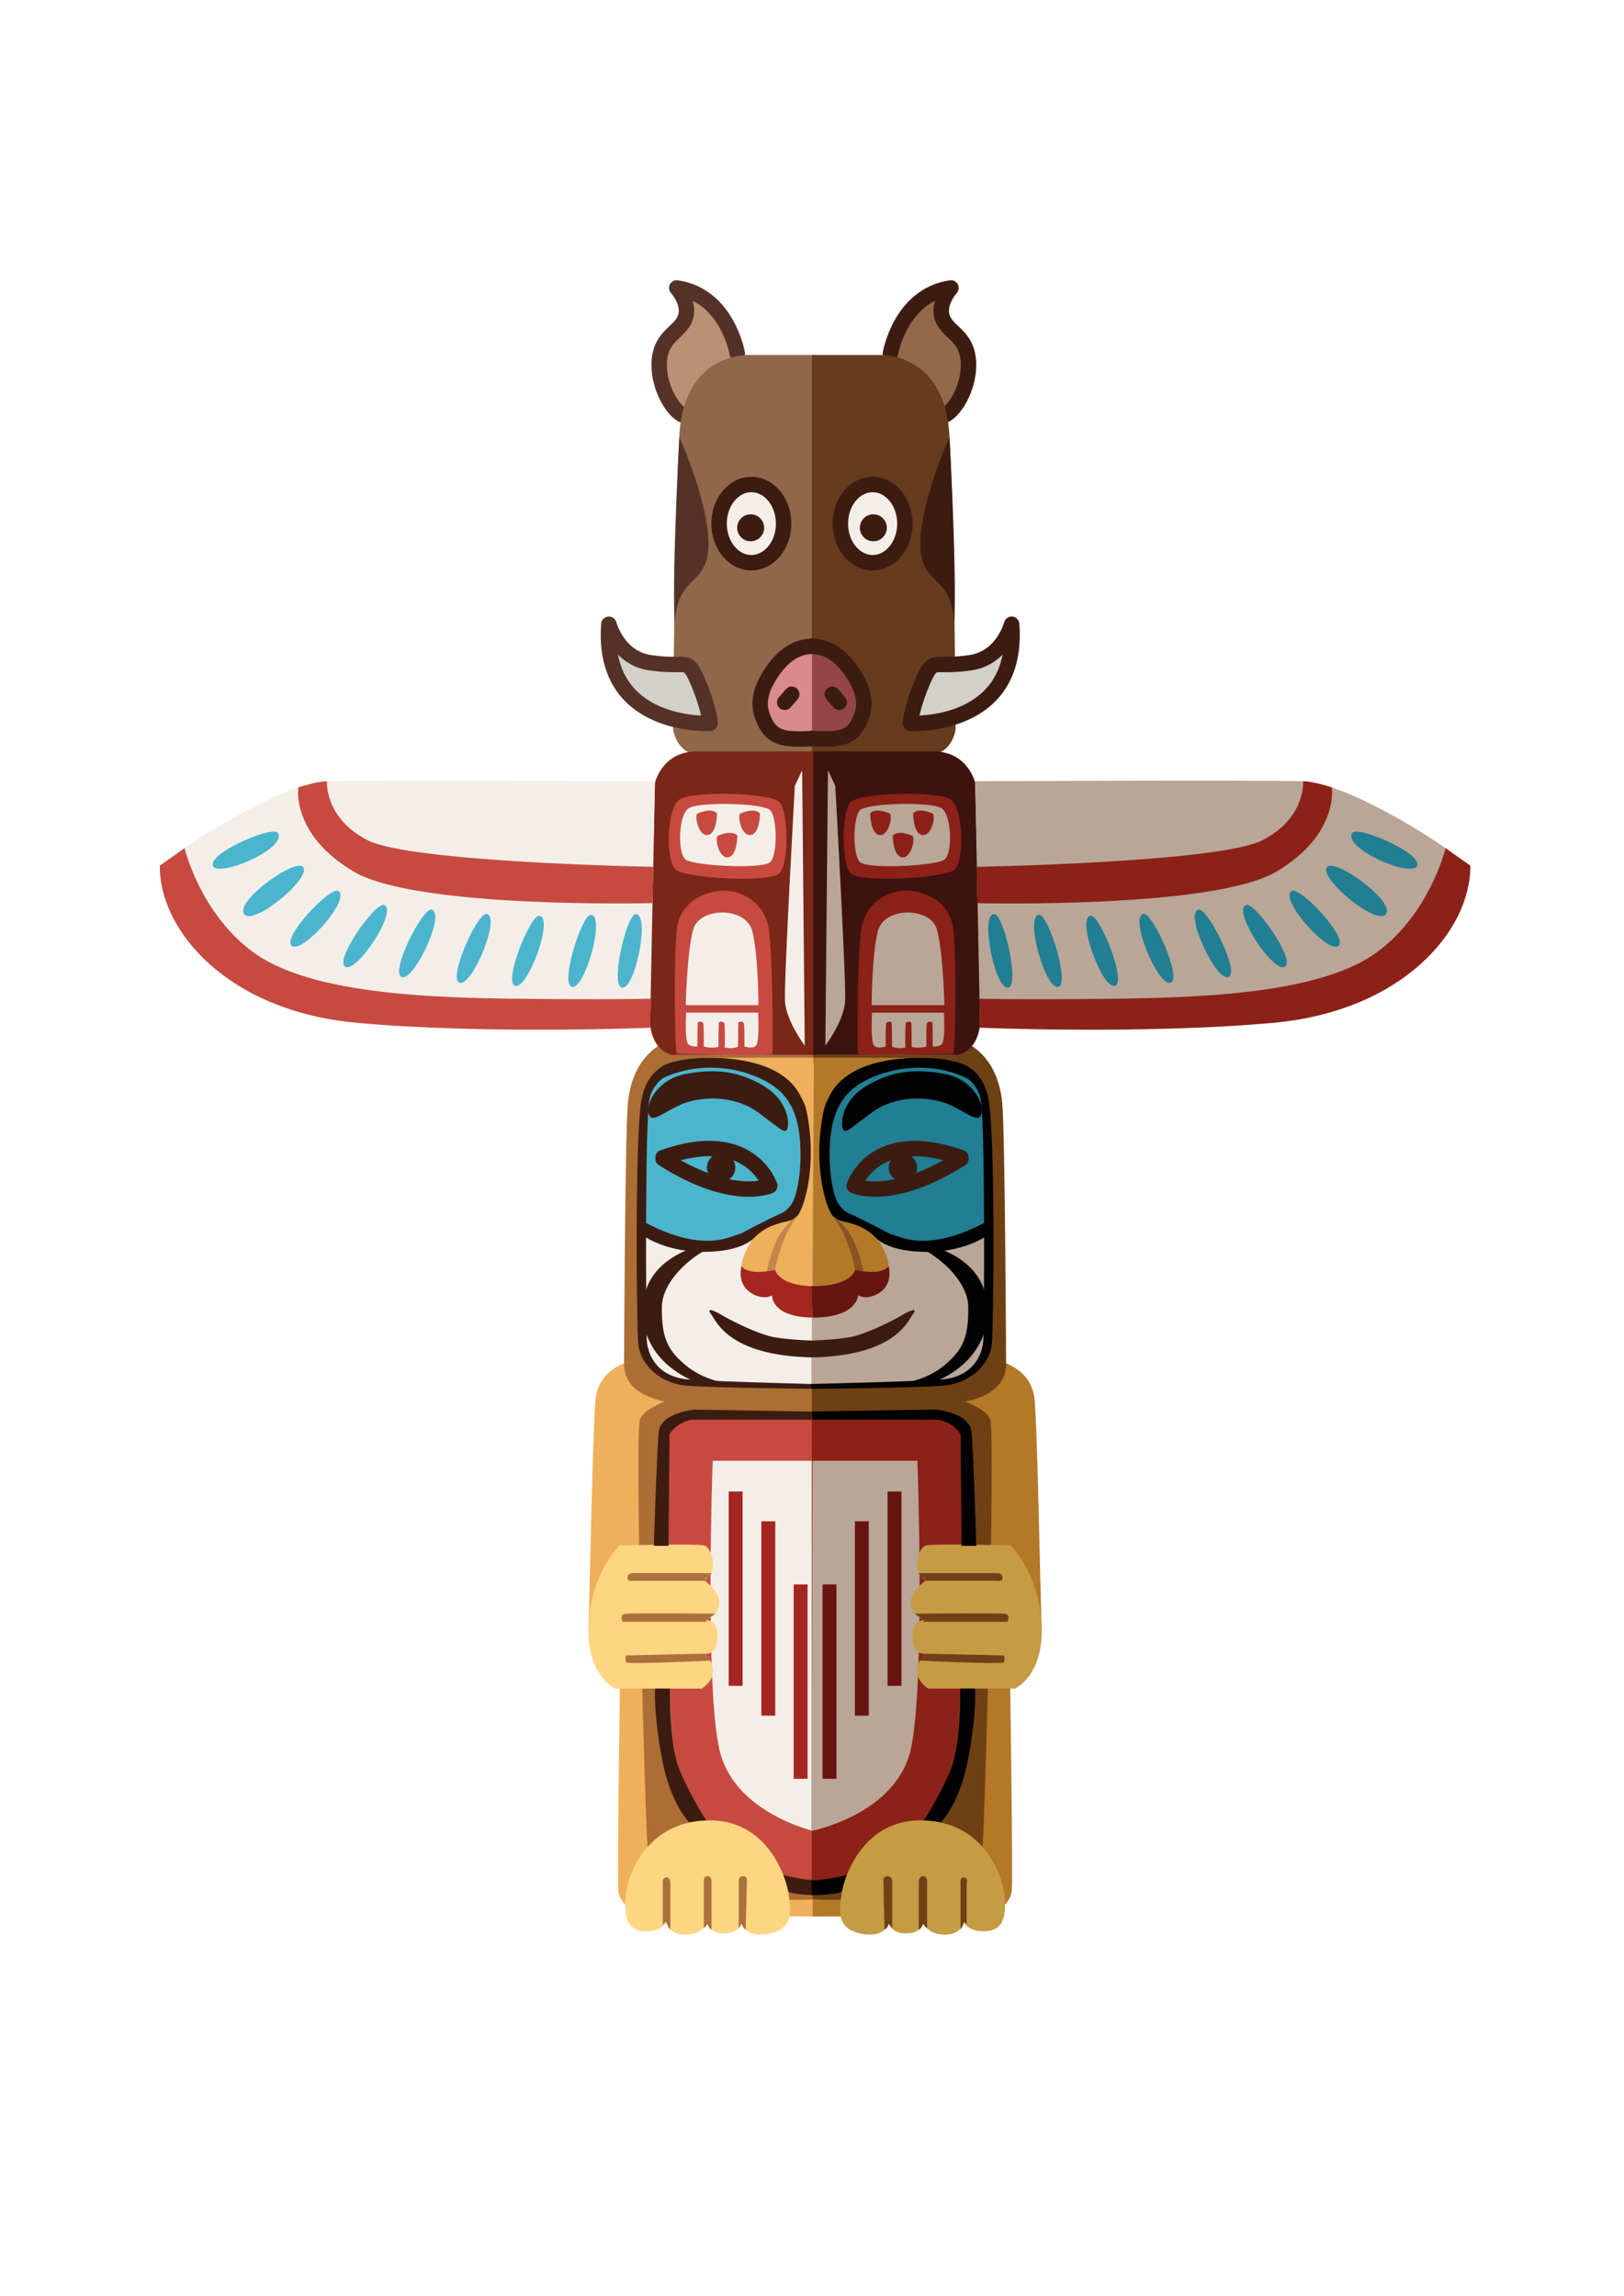 <?xml version="1.0" encoding="UTF-8"?> <svg xmlns="http://www.w3.org/2000/svg" id="Capa_2" viewBox="0 0 841.89 1190.55"><defs><style>.cls-1,.cls-2{fill:#f4eee9;}.cls-3{fill:#91674a;}.cls-4{fill:#4bb5ce;}.cls-5{fill:#875422;}.cls-6{fill:#a52521;}.cls-7{fill:#3d130f;}.cls-8{fill:#6f4013;}.cls-9{fill:#b9a696;}.cls-10{fill:#020202;}.cls-11{fill:#c1864c;}.cls-12{fill:#944644;}.cls-13{fill:#ab713c;}.cls-14{fill:#704117;}.cls-15{fill:#d3d0ca;}.cls-15,.cls-16,.cls-17,.cls-18,.cls-19,.cls-2{stroke-linecap:round;stroke-linejoin:round;stroke-width:8px;}.cls-15,.cls-19{stroke:#553228;}.cls-20{fill:#681410;}.cls-21{fill:#7a2618;}.cls-22{fill:#217e93;}.cls-16{fill:#93694b;}.cls-16,.cls-17,.cls-18,.cls-2{stroke:#3c1c11;}.cls-17{fill:none;}.cls-23{fill:#fed581;}.cls-18{fill:#d3cfc9;}.cls-24{fill:#c59b44;}.cls-25{fill:#ab6e35;}.cls-19{fill:#ba9175;}.cls-26{fill:#b47829;}.cls-27{fill:#c74a41;}.cls-28{fill:#efb05c;}.cls-29{fill:#3c1c11;}.cls-30{fill:#db8a8a;}.cls-31{fill:#663b1e;}.cls-32{fill:#553228;}.cls-33{fill:#8c2118;}</style></defs><path class="cls-19" d="m382.2,183.22s-5.12-30.09-31.37-33.94c0,0,7.04,7.68,4.48,15.37s-12.17,8.96-13.45,21.77,6.4,26.25,12.17,28.81"></path><path class="cls-16" d="m461.61,183.22s5.12-30.09,31.37-33.94c0,0-7.04,7.68-4.48,15.37s12.17,8.96,13.45,21.77-6.4,26.25-12.17,28.81"></path><g><polygon class="cls-28" points="423.14 551.43 423.14 547.1 349.11 547.1 349.11 553.14 418.36 555.43 423.14 551.43"></polygon><path class="cls-25" d="m350.07,538.45s-21.8,3.85-24.57,33.5c-1.5,16.09-2,136.87-2,136.87l24.88,9.5,1.69-179.87Z"></path><path class="cls-28" d="m335.72,704.17s-22.8.38-26.71,19.2c-1.62,7.79-3.16,100.52-3.94,119.34-.78,18.82,11.48,29.18,16.3,31.37,0,0-1.43,96.92-.84,105.9s12.68,13.66,12.68,13.66h89.82l1.17-297.87-88.49,8.4Z"></path><path class="cls-25" d="m335.72,704.17s3.76,13.21,25.86,17.49c0,0-27.12,5.56-29.89,14.54-2.77,8.98,2.9,212.69,4.03,221.4,1.13,8.71,33.42,30.52,88.1,27.1l.39-288.91-88.49,8.38Z"></path><path class="cls-3" d="m423.14,184.05h-34.06s-34.25-2.39-36.89,41.57c-2.63,43.96-3.22,152.46-3.22,152.46,0,0,1.27,11.52,11.81,13.09h62.36v-207.12Z"></path><path class="cls-21" d="m423.14,547.1h-73.7s-12.66-.8-12.66-20.16,2.77-121.14,2.77-121.14c0,0,3.76-16.21,21.57-16.21h62.03v157.51Z"></path><path class="cls-1" d="m339.54,405.06s-145.45-.75-170.04,0c-24.59.75-81.39,37.97-83.15,42.46-1.76,4.49,12.88,69.31,83.73,78.29,70.85,8.98,166.94,5.2,166.94,5.2l2.51-125.96Z"></path><path class="cls-1" d="m349.44,551.83s-13.64,6.46-15.4,23.47c-1.76,17.01-2.93,101.1-2.05,115.86.88,14.76,11.71,26.16,34.84,26.8,23.13.64,57,.52,57,.52l-.2-166.65h-74.19Z"></path><path class="cls-27" d="m169.5,405.06s-1.46,19.04,21.08,30.59c22.54,11.55,148.08,13.79,148.08,13.79l-.38,18.83s-121.94,3-154.73-16.26c-32.79-19.25-28.9-43.77-28.9-43.77,0,0,9.58-3.07,14.85-3.19Z"></path><path class="cls-27" d="m95.68,439.76s7.94,33.44,35.17,53.65c27.23,20.22,81.68,23.75,134.38,24.39,52.7.64,72.06,0,72.06,0,0,0-.5,12.84,0,15.05,0,0-85.23,3.56-152.28-2.53-67.05-6.1-102.47-47.81-102.18-81.5l12.84-9.05Z"></path><path class="cls-4" d="m331.98,637.06s32.4,23.45,73.88-3.32h8.98l3.81-38.02-1.32-44.23-67.9-.73s-14.3,8.04-15.28,23.28l-2.18,63.03Z"></path><path class="cls-28" d="m356.22,550.95s45.8.76,54.99,23.64c7.03,17.49,3.77,58.19-7.43,58.61-9.69.37-22.74,18.22-19.03,30.42,3.71,12.19,15.48,8,15.48,8,0,0,4.78,11.62,22.9,11.53v-131.88l-66.92-.32Z"></path><path class="cls-6" d="m401.72,658.34s-13.09,3.48-17.32-1.82c0,0-2.53,8.8,4.46,13.5,6.99,4.71,11.36,1.56,11.36,1.56,0,0-.71,11.89,22.91,11.57v-16.36s-17.71,1.07-21.42-8.45Z"></path><path class="cls-29" d="m377.98,643.05s-41.63,1.94-44.56,32.75c-2.93,30.8,28,42.21,33.41,42.21h16.4s-15.41-.47-26.68-9.29c-11.27-8.82-13.53-16.16-13.45-30.95.09-14.79,18.48-30.52,34.88-34.71Z"></path><path class="cls-29" d="m337.29,579.19c-4.18-3.46,1.7-19.35,18.24-22.4,16.54-3.05,27.88-.9,39.55,5.76,15.23,8.69,14.2,22.58,12.59,23.54-1.61.96-2.28-.11-14.04-8.89-13.31-9.94-29.64-8.35-38.13-5.47s-15.7,9.55-18.22,7.46Z"></path><path class="cls-27" d="m347.13,743.17s-2.05,128.46,1.85,159.26c3.9,30.8,29.23,71.08,75.29,72.36l-.64-238.68h-65s-11.45,3.08-11.51,7.05Z"></path><path class="cls-1" d="m369.46,757.38s-4.14,115.79,3.44,149.59c7.59,33.8,50.72,42.86,50.72,42.86l.2-192.45h-54.37Z"></path><path class="cls-23" d="m321.27,801.24s38.49-.91,43.4-.05c4.91.86,8.16,15.37.05,17.94,0,0,8.19,5.32,8.19,11.74s-6.91,9.05-6.91,9.05c0,0,6.62-.14,5.98,9.48-.64,9.63-6.99,7.99-6.99,7.99,0,0,4.48,2.96,4.69,8.74.21,5.78-5.82,9.38-5.82,9.38h-44.93s-17.48-7.7-13.26-39.5c3.06-23.08,15.61-34.77,15.61-34.77Z"></path><rect class="cls-6" x="377.76" y="773.32" width="7.2" height="100.76"></rect><rect class="cls-6" x="394.7" y="788.78" width="7.2" height="100.76"></rect><rect class="cls-6" x="411.45" y="821.51" width="7.2" height="100.76"></rect><path class="cls-4" d="m144.18,431.96c-2.27-4.32-36.16,10.27-33.82,16.85,2.34,6.58,38.21-8.5,33.82-16.85Z"></path><path class="cls-4" d="m157.2,449.61c-3.74-5.09-35.13,17.33-30.74,24.23,4.39,6.9,34.99-18.45,30.74-24.23Z"></path><path class="cls-4" d="m175.36,461.94c-4.27-2.37-29.86,24.73-24.01,28.58,5.86,3.85,30.89-24.75,24.01-28.58Z"></path><path class="cls-4" d="m199.1,469.2c-4.53-1.67-26.28,29.21-19.98,32.09,6.3,2.88,27.3-29.39,19.98-32.09Z"></path><path class="cls-4" d="m223.67,471.6c-4.71-.9-21.92,33.25-15.29,35.05,6.63,1.8,22.89-33.6,15.29-35.05Z"></path><path class="cls-4" d="m252.21,473.81c-4.75-.66-20.51,34.31-13.81,35.78,6.7,1.46,21.47-34.71,13.81-35.78Z"></path><path class="cls-4" d="m279.57,474.78c-4.77-.42-19.07,35.3-12.32,36.42s20.01-35.74,12.32-36.42Z"></path><path class="cls-4" d="m306.28,474.3c-4.78.01-16.35,36.9-9.54,37.42,6.81.51,17.25-37.43,9.54-37.42Z"></path><path class="cls-4" d="m329.46,473.95c-4.77.44-13.54,38.24-6.71,38.15,6.83-.1,14.4-38.85,6.71-38.15Z"></path><path class="cls-1" d="m415.84,399.39l1.35,142.79s-9.66-12.84-10.25-23.1,5.12-111.67,5.12-111.67l3.78-8.02Z"></path><path class="cls-27" d="m350.87,546.35c-1.02-.8-1.76-48.61,0-64.34,1.76-15.72,16.39-20.23,24.44-20.22,8.06,0,21.08,4.98,23.28,20.38,2.2,15.4,2.05,62.73,1.76,64.18-.29,1.44-49.48,0-49.48,0Z"></path><path class="cls-1" d="m355.51,521.12s.59-27.81,3.9-39.36c3.32-11.55,27.5-11.87,30.63,1.18,3.14,13.05,3.14,38.19,3.14,38.19h-37.67Z"></path><path class="cls-1" d="m355.72,525.05s-.87,14.29,1.08,16.32,6.94.94,6.94.94c0,0,5.2,1.95,9.97.06,0,0,4.88,2.65,10.41-.34,0,0,5.85,2.37,7.8.12,1.95-2.25,1.08-17.1,1.08-17.1h-37.29Z"></path><path class="cls-27" d="m352.19,414.58c-6.63,4.67-7.32,32.18-1.76,36.48s49.19,6.88,53.87,1.55c4.68-5.33,4.39-31.15,0-36.48-4.39-5.33-45.53-6.2-52.11-1.55Z"></path><path class="cls-1" d="m357.02,419.03c-5.38,3.43-5.95,23.59-1.43,26.74,4.52,3.15,39.96,5.05,43.76,1.14,3.81-3.91,3.57-22.83,0-26.74-3.57-3.91-36.98-4.54-42.33-1.14Z"></path><path class="cls-27" d="m361.66,421.75c-1.83.76.29,11.83,5.17,11.21,4.88-.62,4.88-11.21,4.88-11.21,0,0-2.03-3.34-10.05,0Z"></path><path class="cls-27" d="m372.2,433.3c-1.83.76.29,11.83,5.17,11.21,4.88-.62,4.88-11.21,4.88-11.21,0,0-2.03-3.34-10.05,0Z"></path><path class="cls-27" d="m383.91,421.75c-1.83.76.29,11.83,5.17,11.21,4.88-.62,4.88-11.21,4.88-11.21,0,0-2.03-3.34-10.05,0Z"></path><path class="cls-25" d="m355.2,727.86s-32.13,0-31.69-21.01l11.71-4.17s2.33,16.63,37.69,17.91c35.36,1.28-17.71,7.27-17.71,7.27Z"></path><path class="cls-29" d="m332.14,632.4s24.92,16.02,45.62,9.27c20.7-6.74,22.53-7.64,22.53-7.64,0,0-4.87,2.88-9.57,7.93,0,0-5.87,7.25-26.65,7.11-20.78-.14-32.38-9.55-32.38-9.55l.45-7.14Z"></path><path class="cls-29" d="m349.44,550.73s25.59-.03,41.82,6.86c16.23,6.89,21.87,17.05,23.35,32.71,1.47,15.66-1.02,42.09-14.31,43.74,0,0,9.93.51,13.31-3.91,3.38-4.42,10.22-26.09,4.55-53.89-4.18-20.5-34.93-25.15-34.93-25.15l-33.79-.35Z"></path><path class="cls-11" d="m407.88,639.11s-5.27,12.23-5.99,19.23l-4.43.83s3-14.5,7.95-20.84c4.94-6.34,7.76-7.69,7.76-7.69,0,0-2.03,2.84-5.29,8.47Z"></path><path class="cls-29" d="m349.44,550.73s-13.17,1.23-16.78,18.88c-3.61,17.64-2.73,117.62-1.76,127.35.98,9.73,10.3,20.35,25.49,21.52s67.75,1.61,67.75,1.61l.13-2.42s-50.08-1.23-66.86-2.4c-16.78-1.17-21.72-12.86-22.11-20.56-.39-7.7-1.07-114.63,1.48-125.32,2.55-10.69,14.63-17.65,31.87-17.31,17.25.34,19.92.17,19.92.17l-6.7-.98-32.43-.55Z"></path><path class="cls-29" d="m346.56,801.48l.53-57.79s3.14-6,11.54-7.58h64.5v-4.19l-63.04-1.07s-17.67,1.38-18.64,11.86c-.98,10.48-2.48,58.77-2.48,58.77h7.59Z"></path><path class="cls-29" d="m347.31,875.51s-.8,28.94,5.38,43.19c6.18,14.26,13.56,25.32,13.56,25.32l-8.79.99s-9.87-9.3-14.36-33.47c-4.49-24.17-3.51-36.04-3.51-36.04h7.72Z"></path><path class="cls-13" d="m364.99,857.39l-40.33.92s-.98,2.57.2,3.64c1.17,1.07,43.48-.96,43.48-.96,0,0-1.85-2.69-3.35-3.59Z"></path><path class="cls-13" d="m366.51,840.86h-43.71s-1.92-3.72,1.33-4.15,46.74-.07,46.74-.07l-4.88,3.46.52.76Z"></path><path class="cls-13" d="m367.29,819.59h-39.03s-3.12.76-2.93-1.7c.2-2.46,2.73-2.24,2.73-2.24h40.78s-.88,2.29-3.51,2.82l1.95,1.11Z"></path><path class="cls-29" d="m342.81,553.24s6.86-5.38,27.67-4.81c20.29.56,39.3,6.31,45.39,21.87,6.09,15.56,2.7,36.51,2.7,36.51,0,0-.17-23.83-10.4-37.15-10.23-13.32-40.16-22.67-65.37-10.27v-6.16Z"></path><path class="cls-25" d="m423.14,548.39l-52.69.04s-16.77-.45-25.61,3.4l4.6-4.73h73.7v1.29Z"></path><path class="cls-29" d="m384.03,639.62s13.02-7.04,20.83-10.46c7.81-3.42,8.74-14.66,8.74-14.66,0,0,.33,15.25-4.65,17.89-4.98,2.64-10.51,1.95-18.23,9.57-7.72,7.62-26.84,4.32-26.84,4.32,0,0,9.47.8,20.15-6.67Z"></path><path class="cls-29" d="m423.92,974.86v7.7s-10.84.14-15.48-1.75c0,0-.82-3.23-2.67-8.71,0,0,11.07,2.97,18.16,2.75Z"></path><path class="cls-27" d="m361.53,542.86s.06-11.67.16-12.49c.1-.82,2.57-.97,2.91.29.33,1.26.24,12.23.24,12.23l-3.3-.03Z"></path><path class="cls-27" d="m372.46,542.86s.06-11.67.16-12.49c.1-.82,2.57-.97,2.91.29.33,1.26.24,12.23.24,12.23l-3.3-.03Z"></path><path class="cls-27" d="m382.6,542.86s.06-11.67.16-12.49c.1-.82,2.57-.97,2.91.29.33,1.26.24,12.23.24,12.23l-3.3-.03Z"></path><g><polygon class="cls-26" points="421.56 551.43 421.56 547.1 496.38 547.1 496.38 553.14 426.73 555.43 421.56 551.43"></polygon><path class="cls-8" d="m495,538.45s21.8,3.85,24.57,33.5c1.5,16.09,2,136.87,2,136.87l-24.88,9.5-1.69-179.87Z"></path><path class="cls-26" d="m509.34,704.17s22.8.38,26.71,19.2c1.62,7.79,3.16,100.52,3.94,119.34.78,18.82-11.48,29.18-16.3,31.37,0,0,1.43,96.92.84,105.9-.6,8.98-12.68,13.66-12.68,13.66h-90.57l-.42-297.87,88.49,8.4Z"></path><path class="cls-8" d="m509.34,704.17s-3.76,13.21-25.86,17.49c0,0,27.12,5.56,29.89,14.54,2.77,8.98-2.9,212.69-4.03,221.4-1.13,8.71-33.42,30.52-88.1,27.1l-.39-288.91,88.49,8.38Z"></path><path class="cls-31" d="m420.86,184.05h34.42s34.25-2.39,36.89,41.57c2.64,43.96,3.22,152.46,3.22,152.46,0,0-1.27,11.52-11.81,13.09h-62.72v-207.12Z"></path><path class="cls-7" d="m421.56,547.1h74.07s12.66-.8,12.66-20.16-2.77-121.14-2.77-121.14c0,0-3.76-16.21-21.57-16.21h-62.4v157.51Z"></path><path class="cls-9" d="m505.52,405.06s145.45-.75,170.04,0c24.59.75,81.39,37.97,83.15,42.46,1.76,4.49-12.88,69.31-83.73,78.29-70.85,8.98-166.94,5.2-166.94,5.2l-2.51-125.96Z"></path><path class="cls-9" d="m495.63,551.83s13.64,6.46,15.4,23.47c1.76,17.01,2.93,101.1,2.05,115.86-.88,14.76-11.71,26.16-34.84,26.8-23.13.64-57.62.4-57.62.4l1.32-166.53h73.7Z"></path><path class="cls-33" d="m675.57,405.06s1.46,19.04-21.08,30.59c-22.54,11.55-148.08,13.79-148.08,13.79l.38,18.83s121.94,3,154.73-16.26c32.79-19.25,28.9-43.77,28.9-43.77,0,0-9.58-3.07-14.85-3.19Z"></path><path class="cls-33" d="m749.38,439.76s-7.94,33.44-35.17,53.65c-27.23,20.22-81.68,23.75-134.38,24.39-52.7.64-72.06,0-72.06,0,0,0,.5,12.84,0,15.05,0,0,85.23,3.56,152.28-2.53,67.05-6.1,102.47-47.81,102.18-81.5l-12.84-9.05Z"></path><path class="cls-22" d="m513.08,637.06s-32.4,23.45-73.88-3.32h-8.98l-3.81-38.02,1.32-44.23,67.9-.73s14.3,8.04,15.28,23.28l2.18,63.03Z"></path><path class="cls-26" d="m488.85,551.04s-45.8.72-54.99,23.59c-7.03,17.49-3.77,58.16,7.43,58.59,9.69.37,22.74,18.21,19.03,30.41-3.71,12.19-15.53,8-15.53,8,0,0-4.12,11.82-23.63,11.73l.78-132.32h66.92Z"></path><path class="cls-20" d="m443.35,658.34s13.09,3.48,17.32-1.82c0,0,2.53,8.8-4.46,13.5-6.99,4.71-11.36,1.56-11.36,1.56,0,0-.34,11.76-23.76,11.44l-.28-16.21s18.84,1.05,22.55-8.47Z"></path><path class="cls-10" d="m467.09,643.05s41.63,1.94,44.56,32.75c2.93,30.8-28,42.21-33.41,42.21h-16.4s15.41-.47,26.68-9.29c11.27-8.82,13.53-16.16,13.45-30.95-.09-14.79-18.48-30.52-34.88-34.71Z"></path><path class="cls-10" d="m507.77,579.19c4.18-3.46-1.7-19.35-18.24-22.4-16.54-3.05-27.88-.9-39.55,5.76-15.23,8.69-14.2,22.58-12.59,23.54,1.61.96,2.28-.11,14.04-8.89,13.31-9.94,29.64-8.35,38.13-5.47s15.7,9.55,18.22,7.46Z"></path><path class="cls-33" d="m497.94,743.17s2.05,128.46-1.85,159.26c-3.9,30.8-29.23,71.08-75.29,72.36l.05-238.68h65.58s11.45,3.08,11.51,7.05Z"></path><path class="cls-9" d="m475.6,757.38s4.14,115.79-3.44,149.59c-7.59,33.8-51.36,42.29-51.36,42.29l.44-191.88h54.37Z"></path><path class="cls-24" d="m523.8,801.24s-38.49-.91-43.4-.05c-4.9.86-8.16,15.37-.05,17.94,0,0-8.19,5.32-8.19,11.74s6.91,9.05,6.91,9.05c0,0-6.62-.14-5.98,9.48.64,9.63,6.99,7.99,6.99,7.99,0,0-4.48,2.96-4.69,8.74-.21,5.78,5.82,9.38,5.82,9.38h44.93s17.48-7.7,13.26-39.5c-3.06-23.08-15.61-34.77-15.61-34.77Z"></path><rect class="cls-20" x="460.1" y="773.32" width="7.2" height="100.76" transform="translate(927.41 1647.4) rotate(180)"></rect><rect class="cls-20" x="443.17" y="788.78" width="7.2" height="100.76" transform="translate(893.54 1678.32) rotate(180)"></rect><rect class="cls-20" x="426.41" y="821.51" width="7.2" height="100.76" transform="translate(860.03 1743.78) rotate(180)"></rect><path class="cls-22" d="m700.89,431.96c2.27-4.32,36.16,10.27,33.82,16.85-2.34,6.58-38.21-8.5-33.82-16.85Z"></path><path class="cls-22" d="m687.86,449.61c3.74-5.09,35.13,17.33,30.74,24.23-4.39,6.9-34.99-18.45-30.74-24.23Z"></path><path class="cls-22" d="m669.71,461.94c4.27-2.37,29.86,24.73,24.01,28.58-5.86,3.85-30.89-24.75-24.01-28.58Z"></path><path class="cls-22" d="m645.97,469.2c4.53-1.67,26.28,29.21,19.98,32.09-6.3,2.88-27.3-29.39-19.98-32.09Z"></path><path class="cls-22" d="m621.39,471.6c4.71-.9,21.92,33.25,15.29,35.05-6.63,1.8-22.89-33.6-15.29-35.05Z"></path><path class="cls-22" d="m592.85,473.81c4.75-.66,20.51,34.31,13.81,35.78-6.7,1.46-21.47-34.71-13.81-35.78Z"></path><path class="cls-22" d="m565.49,474.78c4.77-.42,19.07,35.3,12.32,36.42s-20.01-35.74-12.32-36.42Z"></path><path class="cls-22" d="m538.78,474.3c4.78.01,16.35,36.9,9.54,37.42-6.81.51-17.25-37.43-9.54-37.42Z"></path><path class="cls-22" d="m515.6,473.95c4.77.44,13.54,38.24,6.71,38.15-6.83-.1-14.4-38.85-6.71-38.15Z"></path><path class="cls-9" d="m429.22,399.39l-1.35,142.79s9.66-12.84,10.25-23.1-5.12-111.67-5.12-111.67l-3.78-8.02Z"></path><path class="cls-33" d="m494.19,546.35c1.02-.8,1.76-48.61,0-64.34-1.76-15.72-16.39-20.23-24.44-20.22-8.06,0-21.08,4.98-23.28,20.38-2.2,15.4-2.05,62.73-1.76,64.18.29,1.44,49.48,0,49.48,0Z"></path><path class="cls-9" d="m489.56,521.12s-.59-27.81-3.9-39.36c-3.32-11.55-27.5-11.87-30.63,1.18-3.14,13.05-3.14,38.19-3.14,38.19h37.67Z"></path><path class="cls-9" d="m489.34,525.05s.87,14.29-1.08,16.32c-1.95,2.03-6.94.94-6.94.94,0,0-5.2,1.95-9.97.06,0,0-4.88,2.65-10.41-.34,0,0-5.85,2.37-7.8.12-1.95-2.25-1.08-17.1-1.08-17.1h37.29Z"></path><path class="cls-33" d="m492.87,414.58c6.63,4.67,7.32,32.18,1.76,36.48-5.56,4.3-49.19,6.88-53.87,1.55-4.68-5.33-4.39-31.15,0-36.48,4.39-5.33,45.53-6.2,52.11-1.55Z"></path><path class="cls-9" d="m488.05,419.03c5.38,3.43,5.95,23.59,1.43,26.74-4.52,3.15-39.96,5.05-43.76,1.14-3.81-3.91-3.57-22.83,0-26.74,3.57-3.91,36.98-4.54,42.33-1.14Z"></path><path class="cls-33" d="m483.41,421.75c1.83.76-.29,11.83-5.17,11.21-4.88-.62-4.88-11.21-4.88-11.21,0,0,2.03-3.34,10.05,0Z"></path><path class="cls-33" d="m472.87,433.3c1.83.76-.29,11.83-5.17,11.21-4.88-.62-4.88-11.21-4.88-11.21,0,0,2.03-3.34,10.05,0Z"></path><path class="cls-33" d="m461.16,421.75c1.83.76-.29,11.83-5.17,11.21-4.88-.62-4.88-11.21-4.88-11.21,0,0,2.03-3.34,10.05,0Z"></path><path class="cls-8" d="m489.87,727.86s32.13,0,31.69-21.01l-11.71-4.17s-2.33,16.63-37.69,17.91c-35.36,1.28,17.71,7.27,17.71,7.27Z"></path><path class="cls-10" d="m512.93,632.4s-24.92,16.02-45.62,9.27c-20.7-6.74-22.53-7.64-22.53-7.64,0,0,4.87,2.88,9.57,7.93,0,0,5.87,7.25,26.65,7.11,20.78-.14,32.38-9.55,32.38-9.55l-.45-7.14Z"></path><path class="cls-10" d="m495.63,550.73s-25.59-.03-41.82,6.86c-16.23,6.89-21.87,17.05-23.35,32.71-1.47,15.66,1.02,42.09,14.31,43.74,0,0-9.93.51-13.31-3.91-3.38-4.42-10.22-26.09-4.55-53.89,4.18-20.5,34.93-25.15,34.93-25.15l33.79-.35Z"></path><path class="cls-5" d="m437.19,639.11s5.27,12.23,5.99,19.23l4.43.83s-3-14.5-7.95-20.84c-4.94-6.34-7.76-7.69-7.76-7.69,0,0,2.03,2.84,5.29,8.47Z"></path><path class="cls-10" d="m495.63,550.73s13.17,1.23,16.78,18.88c3.61,17.64,2.73,117.62,1.76,127.35-.98,9.73-10.3,20.35-25.49,21.52s-68.06,1.61-68.06,1.61l-.15-2.52s50.41-1.13,67.19-2.3c16.78-1.17,21.72-12.86,22.11-20.56.39-7.7,1.07-114.63-1.48-125.32-2.55-10.69-14.63-17.65-31.87-17.31-17.25.34-19.92.17-19.92.17l6.7-.98,32.43-.55Z"></path><path class="cls-10" d="m498.5,801.48l-.53-57.79s-3.14-6-11.54-7.58h-65.28l-.3-4.28,64.27-1s17.59,1.39,18.57,11.87c.98,10.48,2.41,58.78,2.41,58.78h-7.59Z"></path><path class="cls-10" d="m497.76,875.51s.8,28.94-5.38,43.19c-6.18,14.26-13.56,25.32-13.56,25.32l8.79.99s9.87-9.3,14.36-33.47c4.49-24.17,3.51-36.04,3.51-36.04h-7.72Z"></path><path class="cls-14" d="m480.08,857.39l40.33.92s.98,2.57-.2,3.64c-1.17,1.07-43.48-.96-43.48-.96,0,0,1.85-2.69,3.35-3.59Z"></path><path class="cls-14" d="m478.55,840.86h43.71s1.92-3.72-1.33-4.15c-3.25-.43-46.74-.07-46.74-.07l4.88,3.46-.52.76Z"></path><path class="cls-14" d="m477.77,819.59h39.03s3.12.76,2.93-1.7c-.2-2.46-2.73-2.24-2.73-2.24h-40.78s.88,2.29,3.51,2.82l-1.95,1.11Z"></path><path class="cls-10" d="m501.89,553.24s-6.68-5.38-27.48-4.81c-20.29.56-39.2,6.31-45.3,21.87-6.09,15.56-2.66,36.51-2.66,36.51,0,0,0-23.83,10.24-37.15,10.23-13.32,40.79-22.67,65.2-10.27v-6.16Z"></path><path class="cls-8" d="m421.56,548.39l52.88.04s16.86-.45,25.7,3.4l-4.51-4.73h-74.07v1.29Z"></path><path class="cls-10" d="m461.04,639.62s-13.02-7.04-20.83-10.46c-7.81-3.42-8.74-14.66-8.74-14.66,0,0-.33,15.25,4.65,17.89,4.98,2.64,10.51,1.95,18.23,9.57,7.72,7.62,26.84,4.32,26.84,4.32,0,0-9.47.8-20.15-6.67Z"></path><path class="cls-10" d="m420.77,974.86v7.7s11.03.14,15.66-1.75c0,0,.73-3.23,2.58-8.71,0,0-11.16,2.97-18.25,2.75Z"></path><path class="cls-33" d="m483.54,542.86s-.06-11.67-.16-12.49c-.1-.82-2.57-.97-2.91.29-.33,1.26-.24,12.23-.24,12.23l3.3-.03Z"></path><path class="cls-33" d="m472.61,542.86s-.06-11.67-.16-12.49c-.1-.82-2.57-.97-2.91.29-.33,1.26-.24,12.23-.24,12.23l3.3-.03Z"></path><path class="cls-33" d="m462.46,542.86s-.06-11.67-.16-12.49c-.1-.82-2.57-.97-2.91.29-.33,1.26-.24,12.23-.24,12.23l3.3-.03Z"></path><path class="cls-24" d="m499.61,996.33s1.9,5.45,11.42,4.97c9.52-.48,10.69-8.66,9.66-18.77-1.02-10.11-10.39-37.59-41.87-38.69-31.47-1.1-41.43,29.55-42.6,38.37-1.17,8.82-2.49,17.81,10.25,20.38,12.74,2.57,14.2-5.78,14.2-5.78,0,0,.88,5.78,9.37,5.62,8.49-.16,8.21-6.26,8.21-6.26,0,0,1.74,6.6,11.11,6.91,9.37.31,10.25-6.75,10.25-6.75Z"></path><path class="cls-14" d="m501.1,997.96v-21.39s1.06-2.71-1.38-3.12c-2.44-.41-1.77,3.55-1.77,3.55v23.52s.95-1.44,1.95-4.19l1.2,1.63Z"></path><path class="cls-14" d="m480.63,999.67v-24.81s-.32-2.09-2.12-2.14-2.17,2.12-2.17,2.12l-.08,25.68s1.39-.37,2.28-2.99c0,0,1.3,1.84,2.09,2.14Z"></path><path class="cls-14" d="m462.51,999.67v-24.81s-.37-2-2.26-2.14c-1.89-.14-2.3,1.71-2.3,1.71l.58,26.09s1.74-.86,2.33-3.21c0,0,.86,1.64,1.65,2.35Z"></path></g><path class="cls-23" d="m345.46,996.33s-1.9,5.45-11.42,4.97c-9.52-.48-10.69-8.66-9.66-18.77,1.02-10.11,10.39-37.59,41.87-38.69,31.47-1.1,41.43,29.55,42.6,38.37,1.17,8.82,2.49,17.81-10.25,20.38-12.74,2.57-14.2-5.78-14.2-5.78,0,0-.88,5.78-9.37,5.62-8.49-.16-8.21-6.26-8.21-6.26,0,0-1.74,6.6-11.11,6.91-9.37.31-10.25-6.75-10.25-6.75Z"></path><path class="cls-13" d="m343.6,997.96v-21.39s-.67-2.71,1.77-3.12c2.44-.41,2.16,3.55,2.16,3.55v23.52s-1.35-1.44-2.34-4.19l-1.6,1.63Z"></path><path class="cls-13" d="m364.86,999.67v-24.81s.11-2.09,1.91-2.14c1.8-.05,2.06,2.12,2.06,2.12l.03,25.68s-1.21-.37-2.1-2.99c0,0-1.12,1.84-1.9,2.14Z"></path><path class="cls-13" d="m382.97,999.67v-24.81s.16-2,2.05-2.14c1.89-.14,2.19,1.71,2.19,1.71l-.63,26.09s-1.56-.86-2.14-3.21c0,0-.68,1.64-1.47,2.35Z"></path></g><path class="cls-30" d="m420.98,336.39v46.66s-17.04,1.05-21.23-4.02-6.99-16.74-3.5-23.33c3.5-6.59,11.01-18.61,24.73-19.31Z"></path><path class="cls-12" d="m420.94,336.39v46.66s17.04,1.05,21.23-4.02c4.19-5.07,6.99-16.74,3.5-23.33-3.5-6.59-11.01-18.61-24.73-19.31Z"></path><g id="Capa_1"><g><path class="cls-17" d="m399.07,614.79s-19.16,8.97-55.32-14.02v-.6c45.33-16.13,55.31,14.65,55.31,14.65v-.03Z"></path><circle class="cls-29" cx="373.85" cy="605.34" r="7.34"></circle><path class="cls-29" d="m420.94,695.06s-15.91-.47-22.63-2.45c-10.85-3.21-22.57-9.81-24.9-11.21s-7.67-3.92-4.88-.2,8.98,21.66,52.41,22.59"></path><path class="cls-17" d="m420.94,335.13c-10.75,0-17.62,8.56-21.23,13.98s-7.63,13.51-4.54,22.02c4.13,11.39,9.86,12.7,25.78,11.8"></path><line class="cls-17" x1="410.44" y1="359.95" x2="406.8" y2="364.14"></line><ellipse class="cls-2" cx="389.51" cy="271.48" rx="16.73" ry="20.28"></ellipse><circle class="cls-29" cx="389.15" cy="273.65" r="6.99"></circle></g><g><path class="cls-17" d="m442.82,614.79s19.16,8.97,55.32-14.02v-.6c-45.33-16.13-55.31,14.65-55.31,14.65v-.03Z"></path><circle class="cls-29" cx="468.04" cy="605.34" r="7.34"></circle><path class="cls-29" d="m420.94,695.06s15.91-.47,22.63-2.45c10.85-3.21,22.57-9.81,24.9-11.21s7.67-3.92,4.88-.2-8.98,21.66-52.41,22.59"></path><path class="cls-17" d="m420.94,335.13c10.75,0,17.62,8.56,21.23,13.98s7.63,13.51,4.54,22.02c-4.13,11.39-9.86,12.7-25.78,11.8"></path><line class="cls-17" x1="431.45" y1="359.95" x2="435.09" y2="364.14"></line><ellipse class="cls-2" cx="452.38" cy="271.48" rx="16.73" ry="20.28"></ellipse><circle class="cls-29" cx="452.74" cy="273.65" r="6.99"></circle></g></g><path class="cls-29" d="m492.21,226.69s-11.44,24.8-14.51,47.19,6.26,24.18,11.92,32.05c5.66,7.87,4.88,21.34,5.15,14.9,1.16-27.62-2.56-94.15-2.56-94.15Z"></path><path class="cls-32" d="m352.21,226.69s11.44,24.8,14.51,47.19c3.07,22.4-6.26,24.18-11.92,32.05-5.66,7.87-4.88,21.34-5.15,14.9-1.16-27.62,2.56-94.15,2.56-94.15Z"></path><path class="cls-18" d="m524.44,323.68s-4.54,17.48-21.32,19.92-18.52-1.4-22.02,4.19-9.09,21.67-9.09,27.26c0,0,56.62,3.15,52.43-51.38Z"></path><path class="cls-15" d="m315.65,323.68s4.54,17.48,21.32,19.92,18.52-1.4,22.02,4.19,9.09,21.67,9.09,27.26c0,0-56.62,3.15-52.43-51.38Z"></path></svg> 